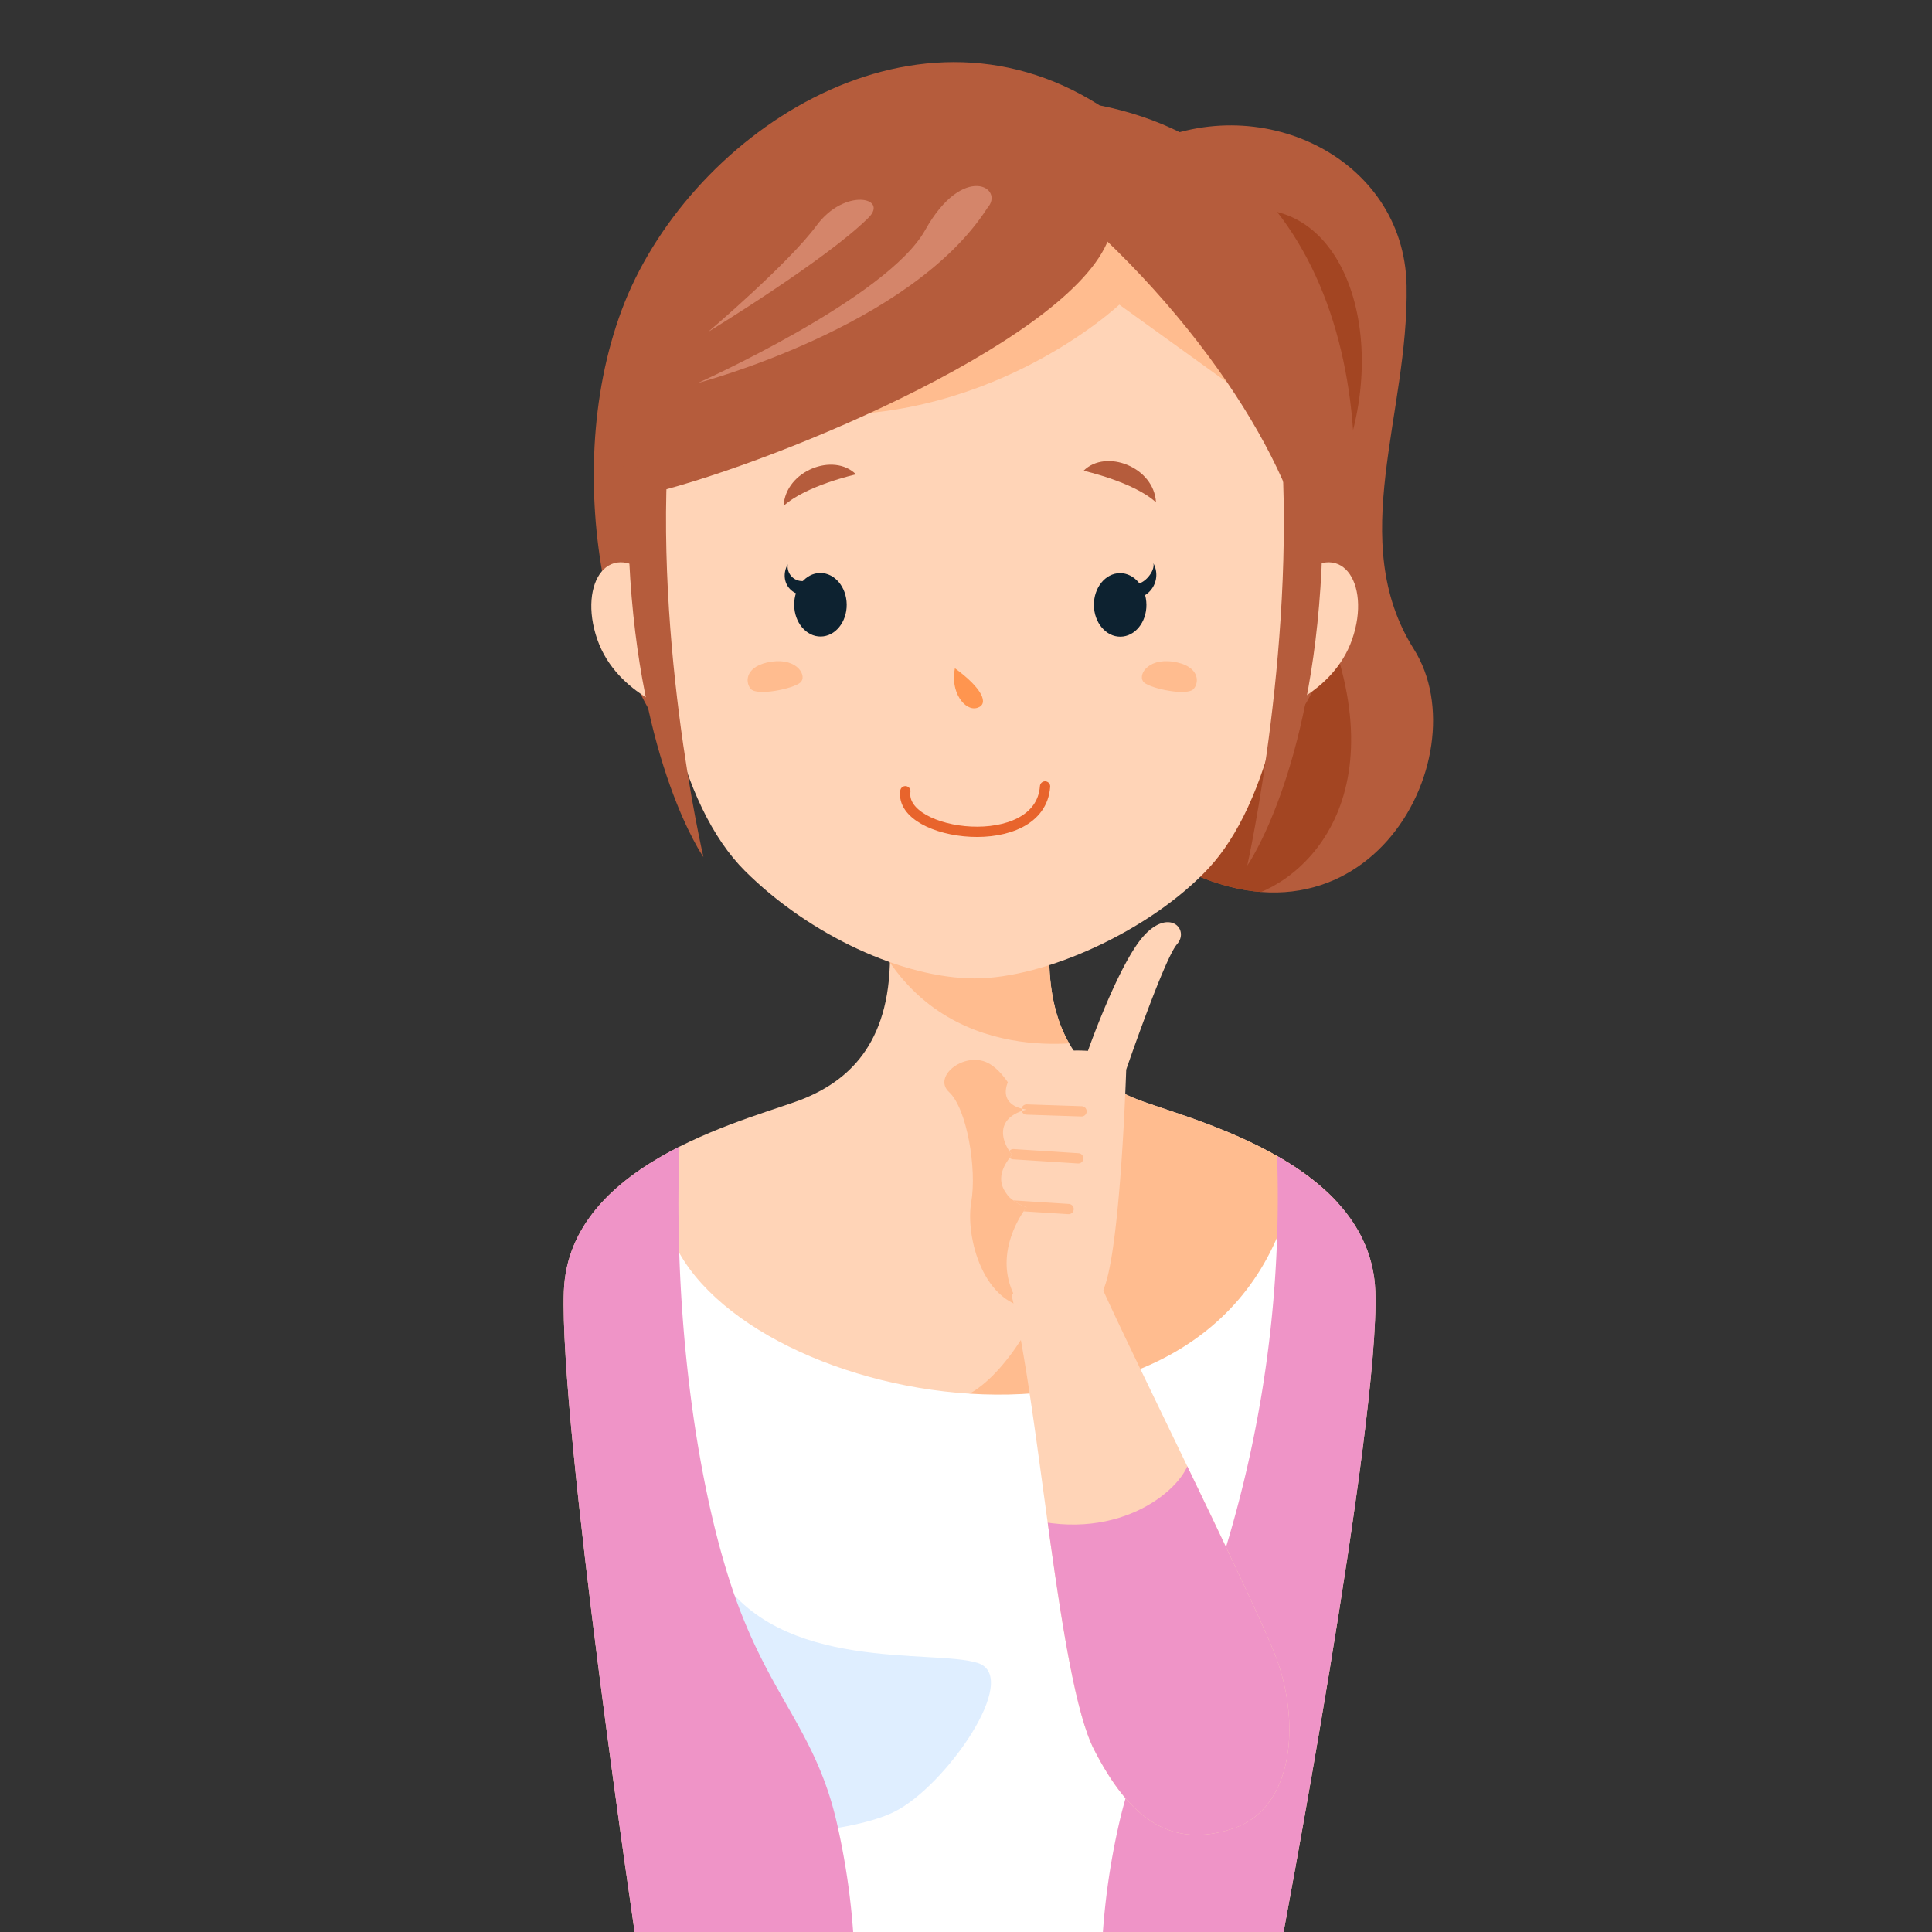 <svg id="レイヤー_2" data-name="レイヤー 2" xmlns="http://www.w3.org/2000/svg" xmlns:xlink="http://www.w3.org/1999/xlink" viewBox="0 0 140 140"><rect x="0" y="0" width="140" height="140" fill="#333333" stroke="none"/><defs><style>.cls-1{fill:#b55c3c;}.cls-2{fill:#ffd4b7;}.cls-3{clip-path:url(#clip-path);}.cls-4{fill:#a34522;}.cls-5{clip-path:url(#clip-path-2);}.cls-6{fill:#ffbc8f;}.cls-7{fill:#fff;}.cls-8{fill:#dfeeff;}.cls-9{fill:#ef94c7;}.cls-10{clip-path:url(#clip-path-3);}.cls-11{fill:#0d2230;}.cls-12{fill:#ff954f;}.cls-13,.cls-17{fill:none;stroke-linecap:round;stroke-linejoin:round;stroke-width:0.744px;}.cls-13{stroke:#e8642c;}.cls-14{fill:#d4856a;}.cls-15{clip-path:url(#clip-path-4);}.cls-16{clip-path:url(#clip-path-5);}.cls-17{stroke:#ffbc8f;}</style><clipPath id="clip-path"><path id="_クリッピングパス_" data-name="&lt;クリッピングパス&gt;" class="cls-1" d="M82.737,10.64c8.401-4.297,19.011.717,19.19,10.043s-4.428,18.492.531,26.361S98.623,71.197,83.738,61.871C71.75,54.361,82.737,10.64,82.737,10.64Z"/></clipPath><clipPath id="clip-path-2"><path id="_クリッピングパス_2" data-name="&lt;クリッピングパス&gt;" class="cls-2" d="M99.66,93.563c-.35-9.625-14.175-12.6-17.5-14s-6.3-4.2-6.125-10.85l-5.25-1.458v-.292l-.525.146-.525-.146v.292l-5.25,1.458c.175,6.65-2.8,9.45-6.125,10.85-3.325,1.4-17.15,4.375-17.5,14-.35,9.625,5.337,47.862,5.337,47.862H92.747S100.01,103.188,99.66,93.563Z"/></clipPath><clipPath id="clip-path-3"><path id="_クリッピングパス_3" data-name="&lt;クリッピングパス&gt;" class="cls-2" d="M93.797,35.201c0-21.534-14.5-25.097-21.461-25.723l-.007-.094s-.633-.045-1.698-.013c-1.065-.032-1.698.013-1.698.013l-.007.094C61.966,10.104,47.422,13.492,47.422,35.026c-.653,13.04,1.858,23.4,6.562,28.087s11.506,7.786,16.647,7.786,12.799-3.511,16.976-8.011S94.45,48.241,93.797,35.201Z"/></clipPath><clipPath id="clip-path-4"><path id="_クリッピングパス_4" data-name="&lt;クリッピングパス&gt;" class="cls-2" d="M73.315,93.91c2.04,8.399,3.384,27.819,5.96,32.86s5.585,7.217,10.068,5.736,4.961-7.904,2.974-12.797S80.964,95.986,79.712,92.971a48.811,48.811,0,0,0-3.006-5.882Z"/></clipPath><clipPath id="clip-path-5"><path id="_クリッピングパス_5" data-name="&lt;クリッピングパス&gt;" class="cls-2" d="M82.928,67.765c-1.837,1.969-4.094,8.386-4.094,8.386s-4.375-.394-5.6,1.837,1.157,2.411,1.157,2.411c-2.494.656-1.706,2.494-1.05,3.281-1.444,1.706-.525,2.625-.263,3.019a3.727,3.727,0,0,0,1.312.787s-2.362,2.888-1.05,6.037a3.555,3.555,0,0,0,6.694-.263c1.181-3.15,1.575-15.75,1.575-15.75S84.372,69.471,85.291,68.421,84.766,65.796,82.928,67.765Z"/></clipPath></defs><title>college2</title><path id="_クリッピングパス_6" data-name="&lt;クリッピングパス&gt;" class="cls-1" d="M82.737,10.64c8.401-4.297,19.011.717,19.19,10.043s-4.428,18.492.531,26.361S98.623,71.197,83.738,61.871C71.75,54.361,82.737,10.64,82.737,10.64Z"/><g class="cls-3"><path class="cls-4" d="M96.728,46.882c4.2,12.731-3.806,18.506-8.269,18.375s-6.562-2.362-6.562-2.362l1.019-13.426L96.728,46.882"/></g><path class="cls-4" d="M89.373,15.303c8.609-1.614,11.837,10.581,7.174,19.907S89.373,15.303,89.373,15.303Z"/><path class="cls-1" d="M79.688,7.638c-13.81-8.788-30.014,2.401-34.64,14.837S44.357,51.219,50.634,55.703s25.467,3.408,25.467,3.408,16.681,2.525,20.627-13.437S96.905,11.046,79.688,7.638Z"/><path id="_クリッピングパス_7" data-name="&lt;クリッピングパス&gt;" class="cls-2" d="M99.66,93.563c-.35-9.625-14.175-12.6-17.5-14s-6.3-4.2-6.125-10.85l-5.25-1.458v-.292l-.525.146-.525-.146v.292l-5.25,1.458c.175,6.65-2.8,9.45-6.125,10.85-3.325,1.4-17.15,4.375-17.5,14-.35,9.625,5.337,47.862,5.337,47.862H92.747S100.01,103.188,99.66,93.563Z"/><g class="cls-5"><path class="cls-6" d="M63.391,67.882c4.987,9.975,16.012,7.481,16.012,7.481L78.572,64.82l-14.175-1.05Z"/><path class="cls-6" d="M79.797,77.726c.131,7.875-5.119,22.444-10.762,23.756s19.163,5.381,19.163,5.381l8.269-10.369L97.122,81.401Z"/><path class="cls-7" d="M48.297,88.488c3.15,12.863,38.062,20.475,44.888-.525l1.05,29.925-6.562,24.675-33.6-.787-8.137-28.087Z"/><path class="cls-8" d="M51.972,113.951c4.463,7.35,15.75,5.513,18.9,6.562s-2.362,8.925-6.037,10.762-12.338,1.837-12.338,1.837l-1.575-8.662Z"/><path class="cls-9" d="M49.347,80.876c-.787,13.387,1.05,26.25,3.675,34.125s6.037,10.238,7.612,17.062a51.929,51.929,0,0,1,1.312,12.6l-16.012-.525-8.925-45.938,3.413-12.6Z"/><path class="cls-9" d="M92.397,80.876a87.573,87.573,0,0,1-3.938,32.462c-2.625,7.875-5.775,11.9-7.35,18.725a51.929,51.929,0,0,0-1.312,12.6l16.012-.525,8.925-45.938-3.413-12.6Z"/></g><path id="_クリッピングパス_8" data-name="&lt;クリッピングパス&gt;" class="cls-2" d="M93.797,35.201c0-21.534-14.5-25.097-21.461-25.723l-.007-.094s-.633-.045-1.698-.013c-1.065-.032-1.698.013-1.698.013l-.007.094C61.966,10.104,47.422,13.492,47.422,35.026c-.653,13.04,1.858,23.4,6.562,28.087s11.506,7.786,16.647,7.786,12.799-3.511,16.976-8.011S94.45,48.241,93.797,35.201Z"/><g class="cls-10"><path class="cls-6" d="M57.222,29.951c14.175,1.312,23.887-7.875,23.887-7.875L92.715,30.439,80.406,11.716Z"/></g><path class="cls-1" d="M78.52,34.112c1.614-1.614,5.111-.269,5.246,2.287C82.152,34.919,78.52,34.112,78.52,34.112Z"/><path class="cls-1" d="M62.028,34.374c-1.614-1.614-5.111-.269-5.246,2.287C58.396,35.181,62.028,34.374,62.028,34.374Z"/><ellipse class="cls-11" cx="81.171" cy="43.834" rx="1.903" ry="2.302" transform="translate(-0.427 0.801) rotate(-0.564)"/><path class="cls-11" d="M82.016,42.277c.756.311,1.735-.89,1.557-1.468a1.739,1.739,0,0,1-1.602,2.58C80.281,43.434,82.016,42.277,82.016,42.277Z"/><ellipse class="cls-11" cx="59.442" cy="43.83" rx="1.903" ry="2.302" transform="matrix(1, -0.01, 0.01, 1, -0.428, 0.587)"/><path class="cls-11" d="M58.285,42.095a1.06,1.06,0,0,1-1.201-1.201c-.534.934-.133,2.269,1.557,2.313S58.285,42.095,58.285,42.095Z"/><path class="cls-12" d="M69.196,48.425c1.973,1.435,2.511,2.601,1.614,2.87S68.838,50.128,69.196,48.425Z"/><path class="cls-13" d="M65.605,57.335c-.473,3.312,9.769,4.621,10.124-.347"/><path class="cls-6" d="M84.979,47.944c-1.883-.269-2.601,1.076-2.062,1.524s3.139.986,3.587.448S86.862,48.213,84.979,47.944Z"/><path class="cls-6" d="M55.925,47.944c1.883-.269,2.601,1.076,2.062,1.524s-3.139.986-3.587.448S54.042,48.213,55.925,47.944Z"/><path class="cls-1" d="M80.453,16.957C78.308,24.275,56.752,33.372,47.247,35.726c-4.006.992-1.276-4.102-1.276-4.102S48.118,8.668,69.107,7.95,80.453,16.957,80.453,16.957Z"/><path class="cls-1" d="M76.819,14.407C88.297,24.091,94.76,35.893,94.76,41.632c1.076-15.962-4.669-28.84-14.354-29.916S76.819,14.407,76.819,14.407Z"/><path class="cls-2" d="M47.406,42.026c-3.228-3.228-5.56.179-4.125,4.304s6.098,5.38,6.098,5.38Z"/><path class="cls-2" d="M93.857,42.026c3.228-3.228,5.56.179,4.125,4.304s-6.098,5.38-6.098,5.38Z"/><path class="cls-1" d="M48.642,29.826c-1.592,15.491,2.332,32.282,2.332,32.282s-4.663-6.636-5.38-21.522C45.161,31.628,48.642,29.826,48.642,29.826Z"/><path class="cls-1" d="M92.715,30.439c1.412,15.491-2.332,32.282-2.332,32.282s4.663-6.636,5.38-21.522C96.195,32.241,92.715,30.439,92.715,30.439Z"/><path class="cls-14" d="M71.543,15.078c-5.541,8.634-20.971,12.675-20.971,12.675S64.28,21.616,67.04,16.676,72.851,13.626,71.543,15.078Z"/><path class="cls-14" d="M62.944,15.765C59.894,18.815,51.323,24.045,51.323,24.045s5.811-4.939,7.845-7.699S64.397,14.312,62.944,15.765Z"/><path class="cls-6" d="M74.961,94.813c-3.731-.107-5.011-5.224-4.584-7.676s-.32-6.823-1.599-7.996,1.263-3.094,2.969-2.028,2.625,4.112,2.625,4.112l3.148,1.966-.107,6.29Z"/><path id="_クリッピングパス_9" data-name="&lt;クリッピングパス&gt;" class="cls-2" d="M73.315,93.91c2.04,8.399,3.384,27.819,5.96,32.86s5.585,7.217,10.068,5.736,4.961-7.904,2.974-12.797S80.964,95.986,79.712,92.971a48.811,48.811,0,0,0-3.006-5.882Z"/><g class="cls-15"><path class="cls-9" d="M74.345,110.016c6.915,1.831,11.538-2.268,11.853-4.294s12.964,13.1,12.964,13.1l1.865,13.145-14.317,5.825-7.636-2.425Z"/></g><path id="_クリッピングパス_10" data-name="&lt;クリッピングパス&gt;" class="cls-2" d="M82.928,67.765c-1.837,1.969-4.094,8.386-4.094,8.386s-4.375-.394-5.6,1.837,1.157,2.411,1.157,2.411c-2.494.656-1.706,2.494-1.05,3.281-1.444,1.706-.525,2.625-.263,3.019a3.727,3.727,0,0,0,1.312.787s-2.362,2.888-1.05,6.037a3.555,3.555,0,0,0,6.694-.263c1.181-3.15,1.575-15.75,1.575-15.75S84.372,69.471,85.291,68.421,84.766,65.796,82.928,67.765Z"/><g class="cls-16"><line class="cls-17" x1="78.373" y1="80.531" x2="74.392" y2="80.4"/><line class="cls-17" x1="78.135" y1="83.938" x2="73.429" y2="83.637"/><line class="cls-17" x1="77.435" y1="87.613" x2="72.729" y2="87.312"/></g></svg>